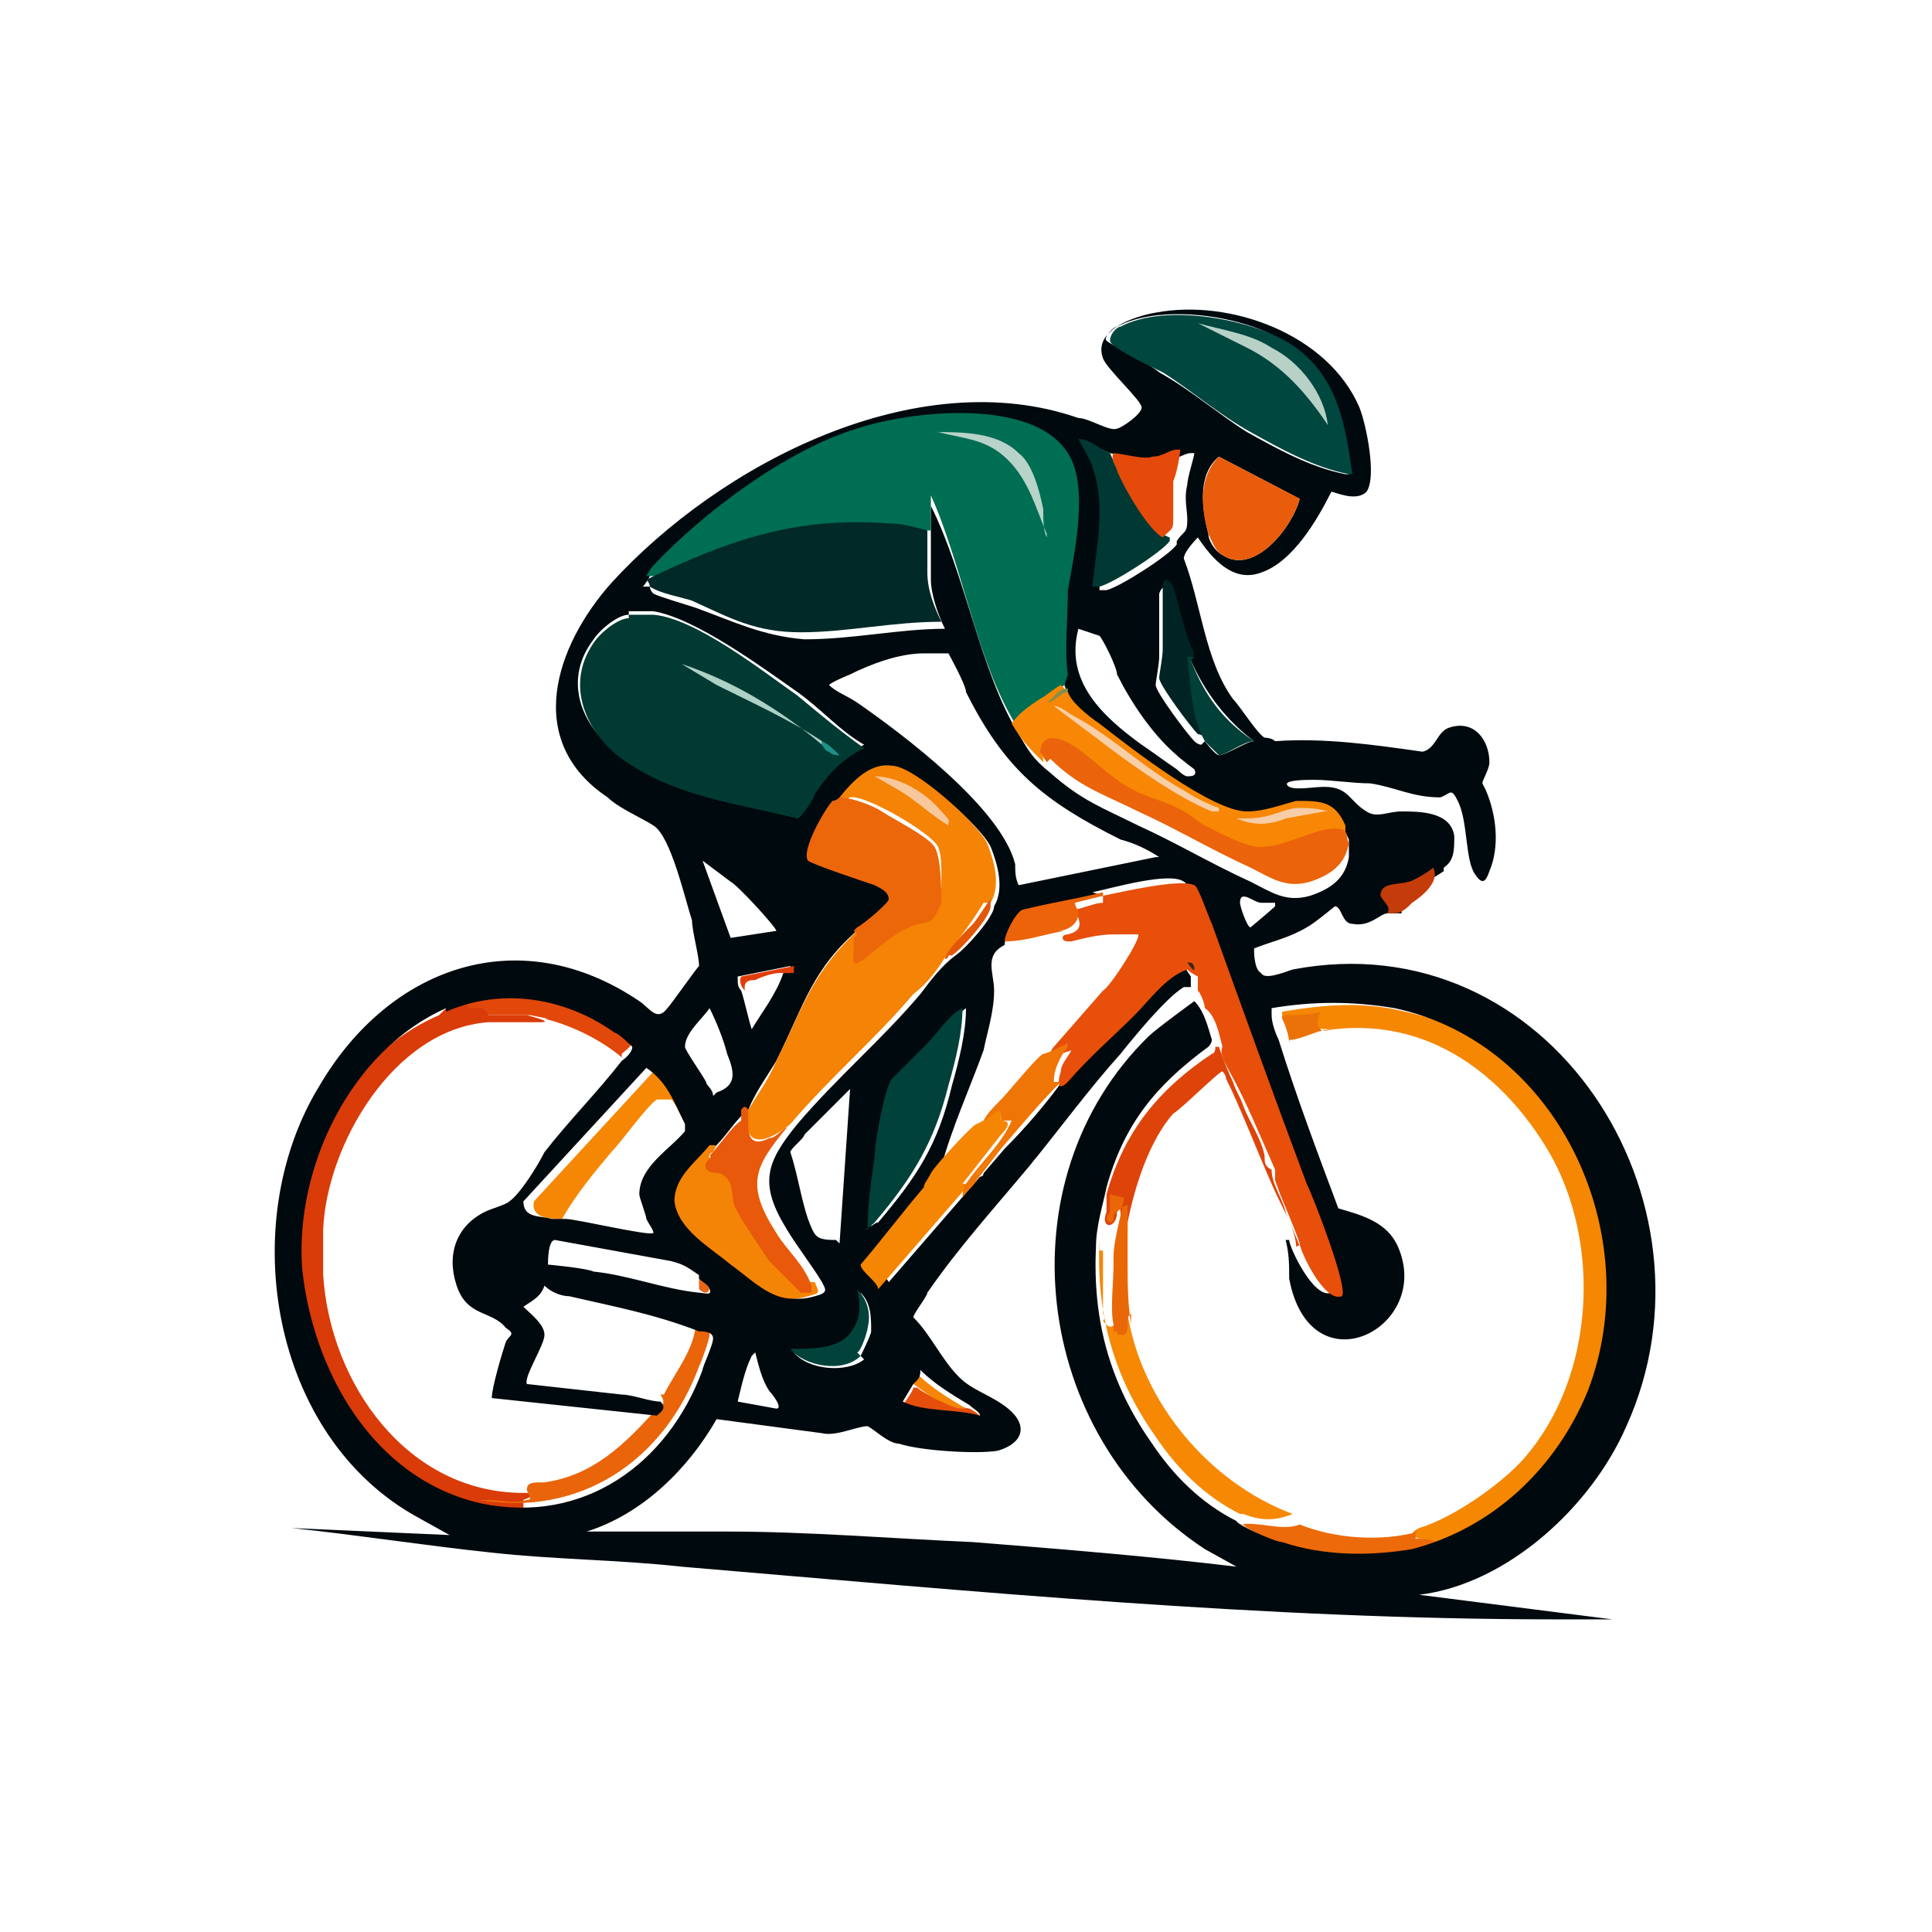 <?xml version="1.0" encoding="UTF-8"?>
<svg id="Layer_1" xmlns="http://www.w3.org/2000/svg" version="1.1" viewBox="0 0 55 55">
  <!-- Generator: Adobe Illustrator 30.0.0, SVG Export Plug-In . SVG Version: 2.1.1 Build 123)  -->
  <defs>
    <style>
      .st0 {
        fill: #01433b;
      }

      .st1 {
        fill: #002928;
      }

      .st2 {
        fill: #ef7507;
      }

      .st3 {
        fill: #f68704;
      }

      .st4 {
        fill: #f58305;
      }

      .st5 {
        fill: #002323;
      }

      .st6 {
        fill: #7c9050;
      }

      .st7 {
        fill: #ec6a09;
      }

      .st8 {
        fill: #ea6708;
      }

      .st9 {
        fill: #004039;
      }

      .st10 {
        fill: #e54e0b;
      }

      .st11 {
        fill: #e74f0b;
      }

      .st12 {
        fill: #858883;
      }

      .st13 {
        fill: #f68804;
      }

      .st14 {
        fill: #e1480a;
      }

      .st15 {
        fill: #36291b;
      }

      .st16 {
        fill: #c43c0a;
      }

      .st17 {
        fill: #e13d0a;
      }

      .st18 {
        fill: #add1c5;
      }

      .st19 {
        fill: #00090d;
      }

      .st20 {
        fill: #f58604;
      }

      .st21 {
        fill: #00473f;
      }

      .st22 {
        fill: #f78704;
      }

      .st23 {
        fill: #e86617;
      }

      .st24 {
        fill: #e8590b;
      }

      .st25 {
        fill: #eb630a;
      }

      .st26 {
        fill: #f48405;
      }

      .st27 {
        fill: #de4409;
      }

      .st28 {
        fill: #00413a;
      }

      .st29 {
        fill: #f58703;
      }

      .st30 {
        fill: #ea7208;
      }

      .st31 {
        fill: #006e52;
      }

      .st32 {
        fill: #d93b09;
      }

      .st33 {
        fill: #f6cda6;
      }

      .st34 {
        fill: #e54a0b;
      }

      .st35 {
        fill: #003933;
      }

      .st36 {
        fill: #e95c0b;
      }

      .st37 {
        fill: #b7d1c7;
      }

      .st38 {
        fill: #eec6b1;
      }

      .st39 {
        fill: #003a33;
      }

      .st40 {
        fill: #f9cfa8;
      }

      .st41 {
        fill: #ec670a;
      }

      .st42 {
        fill: #ec630a;
      }

      .st43 {
        fill: #f8c89c;
      }

      .st44 {
        fill: #b8d3c9;
      }

      .st45 {
        fill: #ecbea6;
      }

      .st46 {
        fill: #1e928a;
      }

      .st47 {
        fill: #ea6409;
      }

      .st48 {
        fill: #f9c49f;
      }

      .st49 {
        fill: #f58607;
      }

      .st50 {
        fill: #e35709;
      }
    </style>
  </defs>
  <path class="st12" d="M20.9,43.8c-.3,0-.6,0-.9,0,.3,0,.6,0,.9,0Z"/>
  <g>
    <path class="st10" d="M27.6,40.1c0,0,.4.2.3.3-.6-.1-1.6,0-2.2-.4,0,0,0,0,0,0,0,0,.3-.4.3-.5h.1c.4.3.9.5,1.5.6h0Z"/>
    <g>
      <path class="st29" d="M40.4,44.2c-.1,0-.1,0,0-.1.6-.1.6-.2,0-.3-.3-.1-.2-.2,0-.3,1-.3,2.4-1.3,3-2,2-2.3,2.2-6.1.7-8.7-1.3-2.2-3.4-3.8-6.1-3.5-.5,0-.7,0-.5-.4-.4,0-.7,0-1,.1,0,0,0-.1,0-.2,1.2-.2,2.3-.3,3.5,0,4.7,1,7.2,6.5,5.5,10.9-.9,2.2-2.6,3.9-5,4.5h0Z"/>
      <path class="st13" d="M31.3,35.6c0,0,.1,0,.1,0,0,.6,0,1.2,0,1.8,0,0,.1.1,0,.2.2.3.4.2.4-.3,0-.3.2-.2.3.1.4,2.5,2.3,4.8,4.7,5.7h0c-.5.2-.9.2-1.4,0,0,0,0,0-.1,0-1-.5-1.8-1.3-2.4-2.2-1.2-1.7-1.7-3.5-1.6-5.6h0Z"/>
      <path class="st27" d="M34.7,29.8c.1.3.3.8.4,1,.1.3.2.4.3.7.2.5.5.9.6,1.4,0,.2,0,.3.2.4,0,.4.3.8.4,1.2,0,.1.4.9.4,1,0,0,0,0,0,0,0,0,0-.1-.1,0,0-.5-.5-1.3-.7-1.8-.4-.9-.9-2.2-1.3-3,0,0,0-.1-.1-.2-.1,0-1.2,1.1-1.4,1.2-.7.8-1.1,2.1-1.3,3.1,0,0,0,.2,0,.3-.1,0-.2-.1-.2-.3,0-.4,0-.5-.1-.3,0,.5-.5.5-.3,0v-.5c.5-1.8,1.5-3,3-4,0,0,.1,0,.1-.2Z"/>
      <path class="st7" d="M35.4,43.4s0,0,0,0h-.1c.5-.1,1.2.2,1.7,0,1,.4,2.3.5,3.4.2h-.1c0,.1,0,.2,0,.2,0,0,.9,0,.6.3,0,0-.3,0-.5.1,0,0,0,0,0,0,0,0,0,0,0,0-1.2.3-2.5.2-3.7-.2-.2,0-1.3-.5-1.3-.6h0Z"/>
      <path class="st8" d="M31.6,34c0,.1,0,.4,0,.5,0,0-.2.2,0,.3.2,0,0-.2.2-.3,0,0,.2-.2.3-.2,0,.2,0,.4,0,.6,0,0,0,.2,0,.3,0,.2,0,.4,0,.6,0,.7,0,1.3.1,1.9h0c0,.1,0-.3,0-.3-.2.1,0,.5-.2.6-.2,0-.2,0-.2-.1,0,0-.1,0-.1,0,0,0,0-.1,0-.2,0,0,0,0,0,0-.1-.4,0-1.2,0-1.7,0,0,0-.2,0-.2,0-.5.2-1.1.3-1.7h0Z"/>
      <path class="st30" d="M36.5,29c0,0,0-.1.1-.1.3,0,.7,0,1-.1,0,0-.2.3,0,.5,0,.1.3,0,.4,0-.5,0-.7.2-1.2.3-.1,0-.1,0-.1.1,0-.2-.1-.5-.2-.7h0Z"/>
    </g>
    <path class="st49" d="M27.6,40.1c0,0-.1,0-.2,0-.2,0-.4-.1-.6-.2-.3-.1-.5-.3-.8-.5,0,0,0-.2.1-.3,0,0,0,0,0,0,.4.4.9.7,1.4,1h0Z"/>
    <g>
      <path class="st32" d="M12.7,28.7c.2,0,.4-.1.6-.2h.2c.2,0,.5.1.4.4,0,0,0,0,0,0,.2,0,.9,0,1.1,0h0c0,0,.8.2.4.2-.1,0-.4,0-.6,0-.3,0-.6,0-.9,0-2.7.2-4.6,3.5-4.7,5.9v.5c0,0,0,.2,0,.3v.5c.2,3.1,2.4,6.2,5.7,6.2.4,0,.5,0,0,.2,0,.1,0,.2,0,.3-.5,0-.9,0-1.4,0-3.1-.6-4.8-3.7-5.1-6.7-.3-2.9,1.3-6.2,4.1-7.4h0Z"/>
      <path class="st47" d="M13.7,42.7c0,0,.2,0,.2,0,.3,0,.8.1,1.1,0,.2,0,0-.2,0-.3,0-.2.2-.2.4-.2,0,0-.2,0-.3,0,.1,0,.3,0,.4,0,1.4-.2,2.3-1.1,3.2-2.1.1-.1.3-.1.1-.4,0,0,0,0,.1,0,.3-.6.8-1.2.9-1.9.1,0,.4,0,.4.2,0,.1-.2.7-.3.9-1,2.7-3.4,4.3-6.3,3.8h0Z"/>
      <path class="st3" d="M19.7,32.2c-.2-.1-.5-.9-.6-.9-.1,0-.3,0-.4,0-.3.2-1,1.2-1.3,1.5-.5.6-1,1.2-1.4,1.9-.3,0-.9,0-.8-.5l3.5-3.8c.5.4.8,1,1.1,1.6,0,0,0,.1,0,.1h0Z"/>
      <path class="st14" d="M17.7,30.1c-.6-.5-1.4-.9-2.2-1.1h.1s-.5-.1-.5-.1h-1.2s-.1-.2-.2-.2c-.1,0-.2,0-.3,0-.1,0-.1-.2-.2-.2-.2,0-.4.2-.5.1,1.6-.7,3.4-.4,4.8.6.1,0,.5.3.5.4,0,.2-.2.3-.3.4h0Z"/>
      <path class="st23" d="M19.9,36.3c0,0,.3.2.3.3,0,.3-.2.2-.3.1,0,0,0-.5,0-.5Z"/>
      <path class="st48" d="M15,29c-.3,0-.6,0-.9,0,.3,0,.6,0,.9,0Z"/>
      <path class="st38" d="M9.4,35.3c0-.1,0-.4,0-.5,0,.1,0,.4,0,.5Z"/>
      <path class="st45" d="M9.5,36.1c0-.1,0-.3,0-.5,0,.1,0,.3,0,.5Z"/>
    </g>
  </g>
  <g>
    <path class="st19" d="M39.5,26c-.2,0-.5.4-1,.3-.3,0-.3-.5-.5-.5,0,0-.6.5-.8.6-.5.3-1,.4-1.5.6,0,.1,0,.6.2.7.1.2.6,0,.9-.1,7.3-1.4,12.4,6.6,9.5,13-1,2.3-3.4,4.5-5.9,4.8,0,0-.1,0,0,0l5.5.7h-1.6c-8.3,0-16.6-.8-24.9-1.5-1.8-.2-3.6-.2-5.4-.4-1.9-.2-3.8-.5-5.7-.7h0c0,0,4.5.2,4.5.2l-.9-.5c-4.2-2.3-5.2-8.4-2.8-12.3,2-3.4,5.7-4.7,9.1-2.4.3.2.5.6.8.2.1-.1.8-1.1.9-1.2,0-.3-.2-1-.2-1.3-.2-.6-.6-2.4-1.1-2.7-.3-.2-1-.5-1.3-.8-2.4-1.6-1.5-4.3.1-6.1,3.1-3.4,8.7-6.3,13.3-4.7.3,0,.9.4,1.1.3.1,0,.7-.4.7-.6,0-.2-1-1.1-1.1-1.4-.3-.8.9-1.2,1.5-1.3,2.1-.4,4.9.6,5.8,2.7.2.5.5,2,.2,2.4-.3.3-.9,0-1,0-.4.8-1.1,2-2,2.3-.8.3-1.4-.4-1.8-1,0,0-.4.4-.4.6.5,1.3.6,2.9,1.4,4,.2.2.7,1,.9,1.1,0,0,.2,0,.3.1,1.4-.1,2.8.1,4.2.3.4-.1.4-.6.8-.7.7-.2,1.1.4,1.1,1,0,.2-.2.5-.2.6,0,0,.1.2.1.2.3.7.4,1.6.1,2.3-.1.3-.2.4-.4.1-.3-.4-.2-1.5-.5-2.1-.2-.4-.2-.2-.5-.1-.8,0-1.3-.3-2-.4-.5,0-1.1-.1-1.6-.1-.2,0-1,0-.7.2.2.1.7,0,1,0,.7,0,.7.4,1.2.7.3.2.6,0,1,0,.5,0,1.4,0,1.5.7,0,.4,0,.7-.3.9,0,0,0,0,0,.1,0,0-.6.4-.7.4-.6,0-.8.2-.5.5,0,.1,0,.2,0,.3h0ZM38.4,13.5c-.2-1.4-.4-2.7-1.6-3.6-1.1-.9-3.7-1.3-5-.6-.1,0-.4.3-.3.4s1.3.7,1.5.9c.9.5,1.7,1.2,2.5,1.7.9.5,1.8,1,2.8,1.2ZM30.3,19.5c0-.6,0-1.8,0-2.4,0-1.1.5-3,0-3.9-1-1.6-4.4-1.2-6-.7-2,.6-4.4,2.3-5.8,3.9,0,0-.1.2-.2.3,0,0,.1,0,.2,0,0,0,0,.1.1.2.2.1.9.3,1.2.4,1.1.4,1.9.8,3.1.9,1.4,0,2.7-.3,4-.3-.2-.4-.4-1-.4-1.4,0-.4,0-.7,0-1.1,0-.4,0-.8,0-1.2v.2c1,2,1.4,4.7,2.5,6.5.3.5.4.7.9,1.1.9.8,1.5,1,2.5,1.5,1.1.5,2.1,1.1,3.2,1.6.6.3,1,.6,1.7.4.6-.2,1-.5,1.1-1.1,0-.2,0-.3,0-.5-.3-.7-.7-.8-1.4-.7-.5,0-.9.3-1.4.3-1.1,0-3.3-1.8-4.2-2.5-.2-.2-.8-.6-.9-.9,0,0,0-.1,0-.1h0ZM31.6,12.9s0,0,0,0c-.2-.1-.5-.2-.7-.3,0,0,.3.7.4.8.3,1.1,0,2.3,0,3.4,0,0,.1,0,.2,0,.4-.1,1.8-1,2-1.3,0,0,0-.1,0-.1.2-.3.3-.2.3-.6,0-.3-.1-.6,0-1,0-.2.2-.8.2-.9,0,0,0,0-.1,0-.2,0-.4.2-.7.2-.3,0-.9,0-1.1-.1h0ZM34.7,13c-.6.5-.5,1.4-.3,2.2,0,.2.2.5.4.6.9.6,2-.8,2.2-1.6l-2.3-1.2ZM34.3,21.1c0,0,.3.4.4.4.2,0,.8-.4,1-.4-.8-.6-1.4-1.4-1.8-2.3-.2-.6-.3-1.3-.6-1.9,0-.2-.2-.3-.3,0,0,.1,0,.3,0,.4,0,.4,0,.9,0,1.4,0,.2-.1.7-.1.8,0,.2.9,1.4,1.1,1.6,0,0,.1.1.2.1ZM17.9,17.5c-.3,0-.8.4-1,.7-1,1.3-.2,2.8,1.1,3.5,1.4.8,3.1,1.1,4.7,1.5.1,0,.4-.6.5-.7.4-.5.8-1,1.4-1.3-.7-.4-1.2-1-1.9-1.5-1-.7-2.9-2.1-4.1-2.3-.2,0-.5,0-.7,0h0ZM31.3,18.1s-.6-.2-.6-.2c-.4,1.5.7,2.5,1.8,3.3.3.2.7.5,1,.7,0,0,.2.2.3.2.1,0,.3,0,.2-.2,0,0-.4-.3-.5-.4-.7-.6-1.3-1.5-1.7-2.3,0-.2-.4-1-.5-1.1h0ZM33,24.4c-.3-.2-.7-.4-1.1-.5-2.2-1.1-3.3-2-4.4-4.2,0-.2-.5-1.1-.5-1.1-.1,0-.5,0-.7,0-.7,0-1.5.3-2.1.6,0,0-.5.2-.6.3,0,0,0,0,0,0,.2.2.5.3.8.5,1.3.9,4.1,3,4.5,4.6,0,.2,0,.4.1.6,0,0,3.9-.8,3.9-.8ZM23.8,22.8c-.2.3-1,1.4-.7,1.7,0,0,1.6.5,1.9.7.2,0,.5.2.4.4,0,.1-.7.6-.9.8-1.4,1.2-1.6,2.2-2.4,3.8-.3.5-.6.9-.8,1.4-.3.2-.6.7-.9,1-.4.5-1.1.9-1,1.6,0,.8,1,1.3,1.6,1.8.7.5,1.2,1.2,2.2.9.4-.1.3-.2.2-.4-.3-.5-.7-1-1-1.5-.8-1.3-.6-1.9.3-3,1.1-1.3,2.4-2.4,3.5-3.7.3-.4.6-.8,1-1.1.3-.2,1.1-1.1,1.1-1.4.3-.5.1-1.2-.1-1.7-.3-.6-2-2.1-2.7-2.2-.7,0-1.2.4-1.5.9ZM22.1,26.5c0-.1-1.1-1.3-1.3-1.4l-.8-.6.8,2.2c0,0,1.3-.2,1.3-.2ZM31.4,25.5c-.8.1-1.5.3-2.3.5-.2,0-.5.7-.5.9-.6.3-.3.8-.3,1.3,0,.6-.2,1.2-.3,1.7-.4,1.1-.9,2.2-1.2,3.3-.1.1-.1.3-.2.4-.6.7-1.2,1.4-1.8,2.2,0,.2.4.5.5.7l2.6-3s0,0,0,0c0,0,.1,0,.1-.1l.6-.7c.6-.6,1.2-1.3,1.7-2,.6-.7,1.2-1.3,1.9-1.9.4-.4,1-1.2,1.5-1.3l.2.3h0s0,.2,0,.3c0,0-.2,0-.2,0-.5.3-1.4,1.4-1.8,1.9-.9,1-1.7,2.1-2.6,3.2-1,1.2-2,2.3-2.9,3.6,0,.1-.4.6-.4.7.5.5.8,1.2,1.3,1.7.4.4.9.5,1.4.9.6.5.4,1-.3,1.2-.6.1-2.2,0-2.8-.2-.3,0-.7-.4-.9-.5-.3,0-.9.3-1.3.2l-3-.4c-.8,1.4-2.1,2.7-3.7,3.2,0,0,0,0,.1,0,.9,0,2.1,0,3,0,.3,0,.6,0,.9,0,2.3,0,4.7.2,7,.3,2.5.2,5,.4,7.5.7l-.9-.5c-4.9-3.2-5.8-10.5-1.6-14.6.2-.2,1.3-1,1.3-1,.3.3.4.8.5,1.1,0,0,0,.1-.1.2-1.5,1.1-2.4,2.2-2.9,4-.1.5-.3,1.1-.3,1.7-.1,2.1.4,3.9,1.6,5.6.6.9,1.4,1.7,2.4,2.2,0,.1,1.1.6,1.3.6,1.2.4,2.5.4,3.7.2,0,0,0,0,0,0,2.3-.6,4.1-2.3,5-4.5,1.7-4.4-.8-9.9-5.5-10.9-1.2-.2-2.3-.2-3.5,0,0,0,0,.1,0,.2,0,.2.1.5.2.7.5,1.6,1.1,3.2,1.7,4.8.7.2,1.4.4,1.7,1.1,1,2.3-2.5,4.1-3.1.9,0-.4,0-.7-.1-1.1,0,0,0,0,.1,0,0,.2.7,1.7,1.2,1.5.2-.2-.9-2.8-1-3.2-.9-2.5-1.8-5-2.7-7.4,0-.2-.4-1.1-.5-1.1-.4-.3-2.1.2-2.6.3h0ZM36.4,25.7c-.1,0-.3,0-.5,0-.2,0-.6-.4-.6,0,0,.1.2.7.3.7,0,0,.6-.5.7-.6,0,0,0,0,0-.1ZM22.5,27.7c0,0,0-.1,0-.2l-1.5.3c0,.2,0,.3.1.4.1.3.2.8.3,1.1,0,0,0,0,0,0,.3-.5.7-1,.9-1.6ZM12.7,28.7c-2.7,1.2-4.3,4.5-4.1,7.4.3,2.9,2,6,5.1,6.7,2.9.6,5.3-1.1,6.3-3.8,0-.1.3-.7.3-.9,0-.2-.3-.2-.4-.2-1.3-.5-2.4-.7-3.7-1-.2,0-.5-.1-.7-.3-.1.3-.3.4-.6.6.2.2.6.5.6.8,0,.3-.6,1.2-.5,1.4.9.1,1.8.2,2.7.3.3,0,.8.2,1.1.2.2.2,0,.3-.1.4l-4.7-.5s0,0,0,0c0-.3.3-1.3.4-1.6.1-.2.3-.2,0-.4-.4-.5-1.1-.3-1.4-1.2-.3-.9,0-1.7.8-2.1.2-.1.6-.2.7-.3.3-.2.8-1,1-1.4.7-.9,1.5-1.7,2.2-2.6,0,0,.3-.2.3-.4,0,0-.4-.4-.5-.4-1.4-1-3.2-1.3-4.8-.6ZM24.7,35c0,0,.2-.2.3-.2,1.1-1.3,1.7-2.2,2.1-3.9.2-.7.4-1.5.4-2.2-.4.3-.6.7-1,1-.3.3-.8.7-1,1-.2.2-.4,1.8-.5,2.2,0,.7-.2,1.4-.2,2.1h0ZM20.4,31.1c.6-.2.5-.6.3-1.1-.1-.4-.3-.9-.5-1.3-.2.3-.7.7-.7,1.1,0,.1.5.8.6,1,0,.1.2.2.2.4h0ZM16,34.7s0,0,.1,0c.3,0,2.4.5,2.5.4,0-.1-.1-.2-.2-.4,0-.1-.2-.6-.2-.7,0-.8.9-1.3,1.3-1.8,0,0,0,0,0-.1,0,0,0,0,0-.1-.3-.6-.5-1.2-1.1-1.6l-3.5,3.8c0,.5.5.4.8.5ZM23.9,35.4l.3-4.4c-.4.4-.9.9-1.3,1.3,0,.1-.4.4-.4.5.2.6.3,1.3.5,1.9.2.5.2.6.8.6h0ZM19.9,36.3c-.3-.2-.4-.3-.8-.4l-3.3-.6c-.2,0-.2.6-.2.7,0,0,1.1.1,1.3.2,1,.1,2,.5,3,.6.1,0,.4.1.3-.1,0-.1-.2-.2-.3-.3ZM24.5,38.6c0,0,.3-.6.3-.7,0-.4,0-.8-.3-1.1,0,.4,0,.7-.1,1.1-.4.7-1.2.7-1.8.6.4.5,1.5.6,2,.2h0ZM21.4,38.6c-.1,0,0,0,0,0-.2.4-.3.9-.4,1.3l1.1.2c.2,0-.1-.4-.2-.5-.2-.3-.3-.7-.4-1.1ZM26,39.4c0,0-.3.5-.3.5,0,0,0,0,0,0,.6.3,1.5.2,2.2.4,0-.1-.2-.2-.3-.3-.5-.3-1-.6-1.4-1,0,0,0,0,0,0,0,.1,0,.2-.1.3h0Z"/>
    <path class="st16" d="M39.5,26c.1-.2-.1-.3-.2-.5,0-.4.5-.3.8-.4.1,0,.6-.3.7-.4.2.4-.3.8-.6,1-.2.2-.3.3-.6.3h0Z"/>
    <path class="st31" d="M30.3,19.5h0c-.2.2-.4.3-.6.4h0c-.2.3-.5.5-.7.7h-.1c-1.1-1.8-1.5-4.5-2.4-6.5v-.2c0,.4,0,.8,0,1.2,0,0-.1,0-.2,0-.5,0-.9-.2-1.4-.2-2.5-.1-3.9.5-6.1,1.5,0,0,0,0-.1,0,0,0,0,0-.1,0,0,0-.1,0-.2,0,0,0,.1-.2.2-.3,1.4-1.5,3.8-3.3,5.8-3.9,1.5-.5,5-.9,6,.7.6.9.2,2.8,0,3.9,0,.7-.1,1.8,0,2.4h0Z"/>
    <path class="st39" d="M17.9,17.5c.2,0,.5,0,.7,0,1.2.1,3.1,1.6,4.1,2.3.6.5,1.2,1,1.9,1.5-.6.3-1,.7-1.4,1.3,0,.1-.4.7-.5.7-1.6-.4-3.3-.6-4.7-1.5-1.2-.7-2-2.2-1.1-3.5.2-.3.7-.7,1-.7h0Z"/>
    <path class="st4" d="M28.1,25.7h-.1c-.3.5-.6.9-1,1.4h0c-.3.5-.6.9-1,1.2-1.1,1.3-2.4,2.4-3.5,3.7h0c-.6.5-1.4.8-1.2-.4,0,0-.1,0,0,0,.3-.5.6-.9.8-1.4.8-1.6,1-2.5,2.4-3.8.1,0,.1.1,0,.2,0,.2,0,.4,0,.6.5-.3,1-.7,1.5-1,.8,0,.8-.5.8-1.2,0-.3,0-.7-.1-.9-.2-.4-2.1-1.5-2.5-1.4-.2.1-.3.1-.3,0,.4-.5.9-1,1.5-.9.6,0,2.4,1.6,2.7,2.2.2.5.4,1.2.1,1.7Z"/>
    <path class="st11" d="M31.4,25.5c.5-.1,2.2-.5,2.6-.3.1,0,.4.9.5,1.1.9,2.5,1.8,5,2.7,7.4.2.4,1.2,3,1,3.2-.5.2-1.2-1.3-1.2-1.5,0,0,0,0,0,0-.2-.6-.5-1.2-.7-1.8,0,0,0-.2,0-.3,0,0,0,0,0,0-.4-.9-.8-1.9-1.3-2.8-.1-.2-.3-.5-.2-.7-.1-.4-.2-.9-.5-1.1,0-.1-.1-.4-.2-.5,0,0,0,0,0,0,0,0,0-.3,0-.4,0,0-.2-.1-.3-.2-.6.2-1.1.9-1.5,1.3-.6.6-1.3,1.2-1.9,1.9-.3.3-.3,0-.2-.3,0-.2.2-.4.3-.6l-.6.2s0,0,0,0c0-.1,0-.2.1-.3l1.4-1.6c.2-.1,1.1-1.5,1-1.6,0,0-.6,0-.7,0-.4,0-.8.1-1.2.2h-.1c-.2,0-.2-.2,0-.2.4-.1.4-.3.2-.7h0c.4-.1.6-.2.8-.2h0Z"/>
    <path class="st1" d="M26.4,15.2c0,.4,0,.7,0,1.1,0,.5.2,1,.4,1.4-1.4,0-2.7.3-4,.3-1.3,0-2-.4-3.1-.9-.3-.1-.9-.2-1.2-.4,0,0,0-.1-.1-.2,2.3-1.1,4.2-1.8,6.9-1.6.4,0,.7.1,1.1.2h0Z"/>
    <path class="st21" d="M38.4,13.5c-1-.2-1.9-.7-2.8-1.2-.9-.5-1.7-1.2-2.5-1.7-.2-.1-1.5-.7-1.5-.9s.2-.4.3-.4c1.3-.7,3.9-.2,5,.6,1.2.9,1.4,2.2,1.6,3.6Z"/>
    <path class="st41" d="M24.4,26.4c.2-.1.9-.7.9-.8,0-.2-.2-.3-.4-.4-.3-.1-1.8-.6-1.9-.7-.2-.3.5-1.5.7-1.7,0,0,.1,0,.2-.1.3,0,.9.2,1.2.4.3.2,1.3.7,1.5,1,.2.3.2,1.3.2,1.6,0,0-.2.5-.3.5-.1.1-.5.1-.6.2-.5.2-.9.6-1.3.9-.4.3-.3,0-.3-.3,0,0,0-.2,0-.3,0,0,.2-.1,0-.2h0Z"/>
    <path class="st22" d="M30.4,19.7c.1.3.6.7.9.9.9.7,3.2,2.5,4.2,2.5.5,0,1-.2,1.4-.3.7,0,1.1,0,1.4.7,0,.2,0,.3,0,.5h-.1c0-.3-.2-.4-.7-.2l-1,.3c-1,.4-2.2-.3-2.9-.9l-.3-.2c-1-.4-1.9-.8-2.7-1.6-.3-.2-.9-.6-1,0,.1.1.1.2.1.3-.4-.4-.6-.6-.9-1.1.2-.3.5-.5.8-.7.2-.1.4-.3.6-.4h0c0,0,0,0,0,0Z"/>
    <path class="st25" d="M29.8,21.7l-.2-.3c.1-.7.8-.3,1.2,0,.4.3.8.7,1.3,1,.5.3,1.1.4,1.6.7.2.1.4.3.6.4.4.2,1.3.7,1.7.6.6,0,1.6-.6,2.1-.5.3,0,.2.2.3.4-.1.6-.5.9-1.1,1.1-.7.2-1.1-.1-1.7-.4-1.1-.5-2.1-1.1-3.2-1.6-1-.5-1.7-.7-2.5-1.5h0Z"/>
    <path class="st28" d="M24.7,35c0-.7.1-1.4.2-2.1,0-.4.3-2,.5-2.2.3-.3.7-.7,1-1,.3-.3.6-.8,1-1,0,.7-.2,1.5-.4,2.2-.4,1.6-1,2.6-2.1,3.9,0,0-.2.2-.3.2h0Z"/>
    <path class="st26" d="M20.3,32.6c.1,0,.1,0,0,.2-.1,0-.2.2,0,.2.6.1.7.4.7,1,.4,1,1.1,1.8,1.9,2.5.1,0,.2,0,.3,0,.1.3.2.3-.2.4-.9.3-1.5-.4-2.2-.9-.6-.5-1.5-1-1.6-1.8,0-.7.6-1.1,1-1.6h0Z"/>
    <path class="st36" d="M34.7,13l2.3,1.2c-.2.8-1.3,2.2-2.2,1.6-.2-.1-.3-.4-.4-.6-.2-.7-.3-1.6.3-2.2Z"/>
    <path class="st20" d="M28,31.9s0,0,0,0c.2-.2.5-.6.5,0,.3,0,.2.2,0,.4-.4.5-.7.9-1.1,1.4,0,0,0,0,.2,0l-2.6,3c0-.2-.5-.5-.5-.7.6-.7,1.2-1.5,1.8-2.2,0-.1.1-.2.2-.4.1-.2,1.2-1.4,1.3-1.4h0Z"/>
    <path class="st35" d="M31.6,12.9c.3.7.6,1.3,1.1,1.9.2.2.3.4.6.5,0,0,0,0,0,.1-.2.3-1.6,1.2-2,1.3,0,0-.1,0-.2,0,.1-1.1.4-2.3,0-3.4,0-.1-.4-.8-.4-.8.3,0,.5.2.7.3,0,0,0,0,0,0Z"/>
    <path class="st24" d="M21.1,31.6s0,0,0,0c0,0,.1-.2.2,0,0,0,0,.3,0,.4,0,.5.2.6.6.4.2,0,.4-.3.5-.3.1,0,0,0,0,0-.9,1.1-1.2,1.6-.3,3,.3.5.8.9,1,1.5v.2c0,0-.2,0-.3,0,0,0-.8-.8-.9-.9-.2-.3-.9-1.3-1-1.6-.1-.4,0-.7-.4-.9-.1,0-.5,0-.4-.3,0,0,.2-.2.1-.2.3-.3.6-.8.9-1h0Z"/>
    <path class="st34" d="M33.3,15.3c0,0-.2,0-.2,0-.4-.2-1.1-1.4-1.3-1.9,0-.1-.2-.3-.1-.5.2,0,.9.2,1.1.1.3,0,.5-.2.7-.2,0,0,0,0,.1,0,0,.1-.1.7-.2.9,0,.4,0,.7,0,1,0,.4,0,.3-.3.6h0Z"/>
    <path class="st2" d="M29.7,30s0,0,0,0c.1,0,.7-.3.7-.3,0,.2-.1.2-.2.4-.1.2-.2.4-.2.7h.2c-.6.6-1.1,1.2-1.7,1.9l-.7.9h0c-.1.2-.3.3-.4.5,0,0,0-.3.1-.4.4-.6,1-1.1,1.3-1.8h-.3c0-.6-.3,0-.5,0,0,0,0,0,0,0,.1-.2.3-.4.5-.6.2-.2,1-1.2,1.2-1.3h0Z"/>
    <path class="st5" d="M33.9,18.8c0,0,0,0,0,0,0,.7.2,1.4.4,2.1h0c0,.1-.1,0-.2,0-.2-.2-1.1-1.4-1.1-1.6,0-.1.1-.6.1-.8,0-.4,0-.9,0-1.4,0-.1,0-.2,0-.4,0-.3.2-.2.3,0,.2.6.3,1.3.6,1.9Z"/>
    <path class="st9" d="M33.9,18.8c.4,1,.9,1.7,1.8,2.3-.3,0-.8.4-1,.4,0,0-.3-.3-.4-.4-.4-.7-.4-1.6-.5-2.4h.2Z"/>
    <path class="st42" d="M31.4,25.5h0s-.8.2-.8.2c0,.1.1.2.1.3,0,.3-.3.5-.6.5h.2c-.6.1-1.1.3-1.7.3,0-.2.3-.8.5-.9.8-.2,1.5-.3,2.3-.5h0Z"/>
    <path class="st0" d="M24.5,38.6c-.5.5-1.6.3-2-.2.7,0,1.5,0,1.8-.6.2-.3.2-.7.1-1.1.3.3.4.7.3,1.1,0,.1-.2.7-.3.7h0Z"/>
    <path class="st50" d="M27,27.2s0,0,0,0c0,0,0,.1-.1.1,0,0,0,0,0,0,0-.2.6-.8.8-1,.1-.1.4-.6.5-.7,0,0,0,0,0,0,0,0,0,.1,0,.2,0,.3-.8,1.2-1.1,1.4h0Z"/>
    <path class="st17" d="M21.2,28.2c0,0-.2-.2-.1-.4l1.5-.3c0,0,0,.1,0,.2,0,0-.3,0-.4,0-.2,0-.5.1-.7.2-.1,0-.3,0-.3.2Z"/>
    <path class="st6" d="M30.4,19.7c-.2,0-.4.3-.6.3.2-.1.3-.4.6-.4,0,0,0,0,0,.1h0Z"/>
    <path class="st15" d="M34,27.6h0c0,.1-.2-.2-.2-.2,0,0,0,0,0,0,.1,0,.2,0,.2.2h0Z"/>
    <path class="st20" d="M27.8,33.5c.2-.3.5-.6.7-.9l-.6.7c0,0-.1,0-.1.1Z"/>
    <path class="st44" d="M29.8,15.2c-.1,0,0,0,0,0-.3-.7-.5-1.5-1.1-2.1-.6-.6-1.2-.6-2-.8,0,0-.1,0-.1,0,.8,0,1.8,0,2.4.6.4.3.6,1.1.7,1.6,0,.3,0,.6.1.8h0Z"/>
    <path class="st18" d="M23.4,21.1c0,0,0,0,0,0-.9-.6-2-1.1-3-1.6l-1-.6c1.5.5,2.8,1.3,4,2.3Z"/>
    <path class="st46" d="M23.4,21.1c.2.1.3.2.5.4-.1,0-.2,0-.3-.1-.1,0-.2-.2-.2-.2h0Z"/>
    <path class="st43" d="M27,23.5c-.5-.3-.9-.7-1.4-1l-.7-.4c.7,0,1.5.5,1.9,1,0,0,.3.3.2.3h0Z"/>
    <path class="st37" d="M37.8,12.1c-.6-.9-1.3-1.7-2.3-2.2l-1.4-.7c.7.2,1.5.3,2.1.7.8.4,1.5,1.3,1.6,2.2Z"/>
    <path class="st40" d="M34.7,23.1c0,0-.2,0-.2,0-1-.4-2.4-1.4-3.3-2.1-.4-.3-.8-.6-1.2-.9.2,0,.4.2.6.3,1.1.6,2,1.5,3.1,2.1.3.2.7.4,1,.5h0Z"/>
    <path class="st33" d="M37.7,23.1l-1.1.2c-.5.2-.9.2-1.4,0,0,0,.1,0,.2,0,.8,0,.9-.2,1.5-.3.3,0,.6,0,.9.1h0Z"/>
  </g>
</svg>